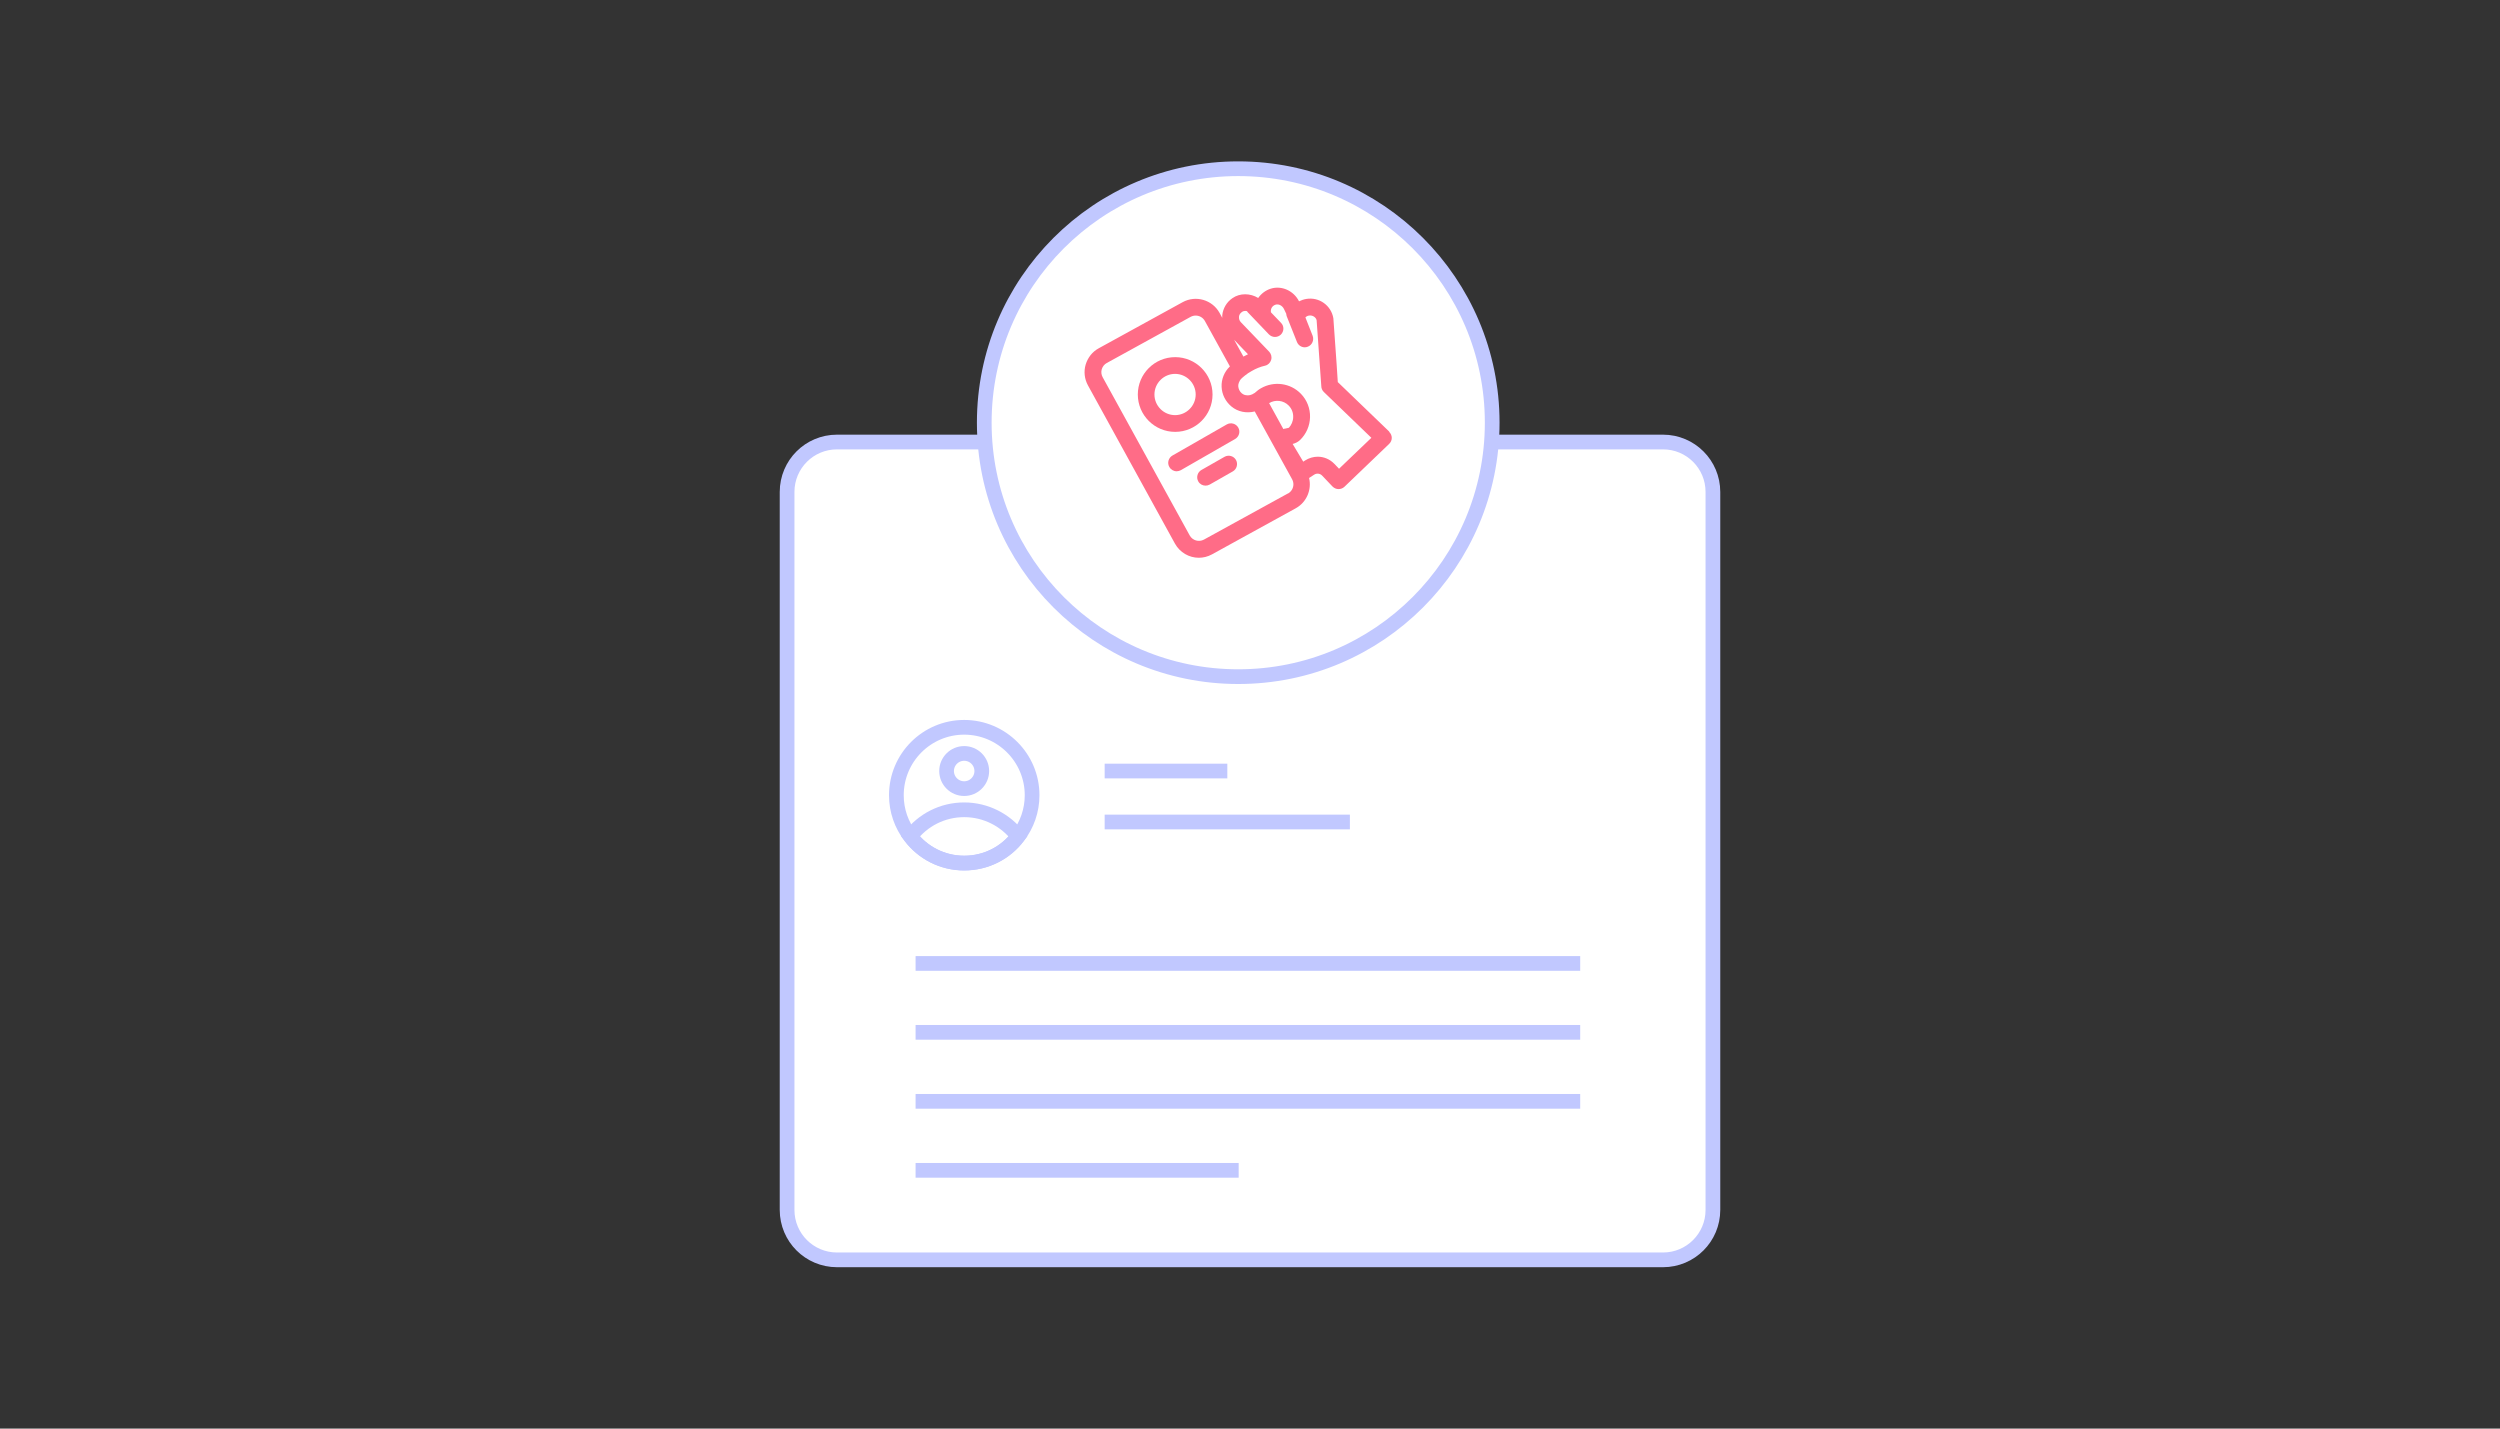 <?xml version="1.0" encoding="UTF-8"?>
<svg xmlns="http://www.w3.org/2000/svg" width="301" height="172" viewBox="0 0 301 172" fill="none">
  <rect x="0" y="0" width="301" height="172" fill="#333333" stroke="none"/>
  <g clip-path="url(#clip0_1881_464)">
    <path d="M200.228 53.219H100.772C97.455 53.219 94.766 55.908 94.766 59.225V145.68C94.766 148.997 97.455 151.686 100.772 151.686H200.228C203.545 151.686 206.234 148.997 206.234 145.68V59.225C206.234 55.908 203.545 53.219 200.228 53.219Z" fill="white" stroke="#C1C8FF" stroke-width="1.771" stroke-miterlimit="10"></path>
    <path d="M149.083 81.469C165.971 81.469 179.661 67.779 179.661 50.892C179.661 34.004 165.971 20.314 149.083 20.314C132.195 20.314 118.505 34.004 118.505 50.892C118.505 67.779 132.195 81.469 149.083 81.469Z" fill="white" stroke="#C1C8FF" stroke-width="1.771" stroke-miterlimit="10"></path>
    <path d="M145.989 47.498C145.989 45.015 143.974 43 141.491 43C139.008 43 136.993 45.015 136.993 47.498C136.993 49.982 139.008 51.997 141.491 51.997C143.974 51.997 145.989 49.982 145.989 47.498ZM141.478 45.015C142.843 45.015 143.961 46.133 143.961 47.498C143.961 48.864 142.843 49.982 141.478 49.982C140.113 49.982 138.995 48.864 138.995 47.498C138.995 46.133 140.113 45.015 141.478 45.015Z" fill="#FF6C87"></path>
    <path d="M147.705 51.1L141.166 54.844C140.685 55.117 140.503 55.741 140.789 56.222C140.971 56.547 141.309 56.742 141.673 56.742C141.842 56.742 142.011 56.69 142.167 56.612L148.706 52.855C149.187 52.582 149.369 51.958 149.083 51.477C148.81 50.996 148.186 50.827 147.705 51.1Z" fill="#FF6C87"></path>
    <path d="M147.432 55L144.65 56.586C144.169 56.859 144 57.483 144.273 57.964C144.455 58.289 144.793 58.471 145.144 58.471C145.313 58.471 145.482 58.432 145.651 58.341L148.433 56.755C148.914 56.482 149.083 55.858 148.81 55.377C148.537 54.896 147.913 54.727 147.432 55Z" fill="#FF6C87"></path>
    <path d="M167.271 51.971L161.07 46.003C161.031 45.275 160.901 43.377 160.537 38.32C160.277 36.773 158.821 35.733 157.274 35.993C156.962 36.045 156.676 36.149 156.403 36.279C155.765 35.005 154.309 34.342 152.996 34.758C152.372 34.953 151.839 35.369 151.488 35.876C150.526 35.291 149.291 35.265 148.381 35.902C147.692 36.37 147.25 37.124 147.159 37.956C147.159 38.06 147.159 38.164 147.159 38.268L146.834 37.67C145.963 36.097 143.974 35.512 142.388 36.383L132.286 41.934C131.519 42.35 130.973 43.052 130.713 43.897C130.466 44.742 130.57 45.626 130.986 46.393L141.465 65.452C142.063 66.531 143.181 67.155 144.338 67.155C144.871 67.155 145.404 67.025 145.911 66.752L156 61.201C157.326 60.473 157.95 58.952 157.612 57.548C157.794 57.431 158.015 57.301 158.236 57.145C158.535 56.95 158.938 57.002 159.185 57.262L160.433 58.575C160.641 58.783 160.901 58.887 161.161 58.887C161.421 58.887 161.668 58.796 161.863 58.614L167.245 53.453C167.453 53.258 167.57 52.998 167.57 52.725C167.57 52.452 167.453 52.192 167.258 51.997L167.271 51.971ZM161.213 56.43L160.667 55.858C160.121 55.286 159.393 54.987 158.652 54.987C158.132 54.987 157.599 55.143 157.131 55.442C157.053 55.494 156.975 55.546 156.91 55.585L155.635 53.453C155.935 53.375 156.26 53.232 156.52 52.985C157.274 52.257 157.703 51.269 157.729 50.228C157.755 49.188 157.365 48.174 156.637 47.42C155.362 46.094 153.36 45.86 151.826 46.744C151.579 46.874 151.358 47.056 151.137 47.251C151.098 47.29 151.059 47.329 151.007 47.342C150.695 47.563 150.318 47.654 149.98 47.576C149.811 47.55 149.655 47.472 149.525 47.368C149.252 47.147 149.109 46.822 149.083 46.484C149.083 46.341 149.109 46.198 149.161 46.068C149.226 45.899 149.317 45.73 149.447 45.6C149.577 45.47 149.72 45.353 149.863 45.236C150.123 45.028 150.396 44.833 150.695 44.677C151.202 44.378 151.748 44.157 152.32 44.027C152.671 43.949 152.944 43.676 153.048 43.325C153.152 42.974 153.048 42.61 152.814 42.35L149.395 38.788C149.226 38.619 149.161 38.385 149.174 38.151C149.174 38.008 149.252 37.748 149.538 37.553C149.707 37.436 149.915 37.41 150.136 37.462C150.136 37.462 150.188 37.54 150.214 37.579L152.775 40.257C152.983 40.465 153.243 40.569 153.503 40.569C153.763 40.569 154.01 40.478 154.205 40.296C154.608 39.906 154.634 39.269 154.231 38.866L153.022 37.605C152.957 37.241 153.126 36.825 153.581 36.682C153.958 36.565 154.4 36.799 154.595 37.215L154.868 37.787V37.813C154.868 37.891 154.894 37.982 154.92 38.073L156.156 41.18C156.312 41.57 156.689 41.817 157.092 41.817C157.222 41.817 157.339 41.791 157.469 41.739C157.989 41.531 158.236 40.946 158.041 40.426L157.17 38.216C157.287 38.099 157.43 38.021 157.599 37.995C158.041 37.917 158.457 38.216 158.522 38.567C158.743 41.609 159.068 46.25 159.081 46.445C159.081 46.731 159.185 47.004 159.393 47.199L165.113 52.712L161.213 56.443V56.43ZM155.05 59.42L144.949 64.971C144.338 65.296 143.584 65.075 143.246 64.477L132.754 45.405C132.598 45.119 132.559 44.781 132.65 44.456C132.754 44.131 132.962 43.858 133.261 43.702L143.35 38.151C143.545 38.047 143.753 37.995 143.961 37.995C144.403 37.995 144.832 38.229 145.066 38.645L148.082 44.118L148.056 44.144C147.406 44.768 147.042 45.665 147.081 46.575C147.12 47.498 147.549 48.343 148.264 48.941C149.044 49.592 150.097 49.786 151.072 49.539L155.57 57.704C155.674 57.899 155.726 58.107 155.726 58.315C155.726 58.757 155.492 59.186 155.076 59.42H155.05ZM154.517 51.659L152.801 48.538C153.542 48.083 154.543 48.187 155.167 48.837C155.531 49.214 155.713 49.696 155.7 50.203C155.7 50.709 155.479 51.191 155.18 51.503C155.115 51.529 154.907 51.568 154.79 51.594C154.712 51.594 154.621 51.62 154.517 51.659ZM150.266 42.649C150.084 42.74 149.889 42.831 149.707 42.935L148.589 40.907L150.253 42.649H150.266Z" fill="#FF6C87"></path>
    <path d="M162.526 98.968H133.001" stroke="#C1C8FF" stroke-width="1.771" stroke-miterlimit="10"></path>
    <path d="M190.256 115.999H110.237" stroke="#C1C8FF" stroke-width="1.771" stroke-miterlimit="10"></path>
    <path d="M190.256 124.293H110.237" stroke="#C1C8FF" stroke-width="1.771" stroke-miterlimit="10"></path>
    <path d="M190.256 132.601H110.237" stroke="#C1C8FF" stroke-width="1.771" stroke-miterlimit="10"></path>
    <path d="M149.135 140.908H110.237" stroke="#C1C8FF" stroke-width="1.771" stroke-miterlimit="10"></path>
    <path d="M147.77 92.832H133.001" stroke="#C1C8FF" stroke-width="1.771" stroke-miterlimit="10"></path>
    <path d="M124.265 95.744C124.265 97.603 123.641 99.332 122.575 100.71C121.093 102.673 118.74 103.922 116.088 103.922C113.436 103.922 111.096 102.66 109.613 100.71C108.547 99.332 107.923 97.616 107.923 95.744C107.923 91.233 111.577 87.567 116.088 87.567C120.599 87.567 124.265 91.233 124.265 95.744Z" stroke="#C1C8FF" stroke-width="1.771" stroke-miterlimit="10"></path>
    <path d="M122.574 100.697C121.092 102.66 118.739 103.908 116.087 103.908C113.435 103.908 111.095 102.647 109.613 100.697C111.108 98.747 113.448 97.499 116.087 97.499C118.726 97.499 121.079 98.76 122.574 100.697Z" stroke="#C1C8FF" stroke-width="1.771" stroke-miterlimit="10"></path>
    <path d="M116.087 94.951C117.258 94.951 118.206 94.002 118.206 92.832C118.206 91.662 117.258 90.713 116.087 90.713C114.917 90.713 113.968 91.662 113.968 92.832C113.968 94.002 114.917 94.951 116.087 94.951Z" stroke="#C1C8FF" stroke-width="1.771" stroke-miterlimit="10"></path>
  </g>
  <defs>
    <clipPath id="clip0_1881_464">
      <rect width="113.47" height="133.374" fill="white" transform="translate(93.765 19.313)"></rect>
    </clipPath>
  </defs>
</svg>
